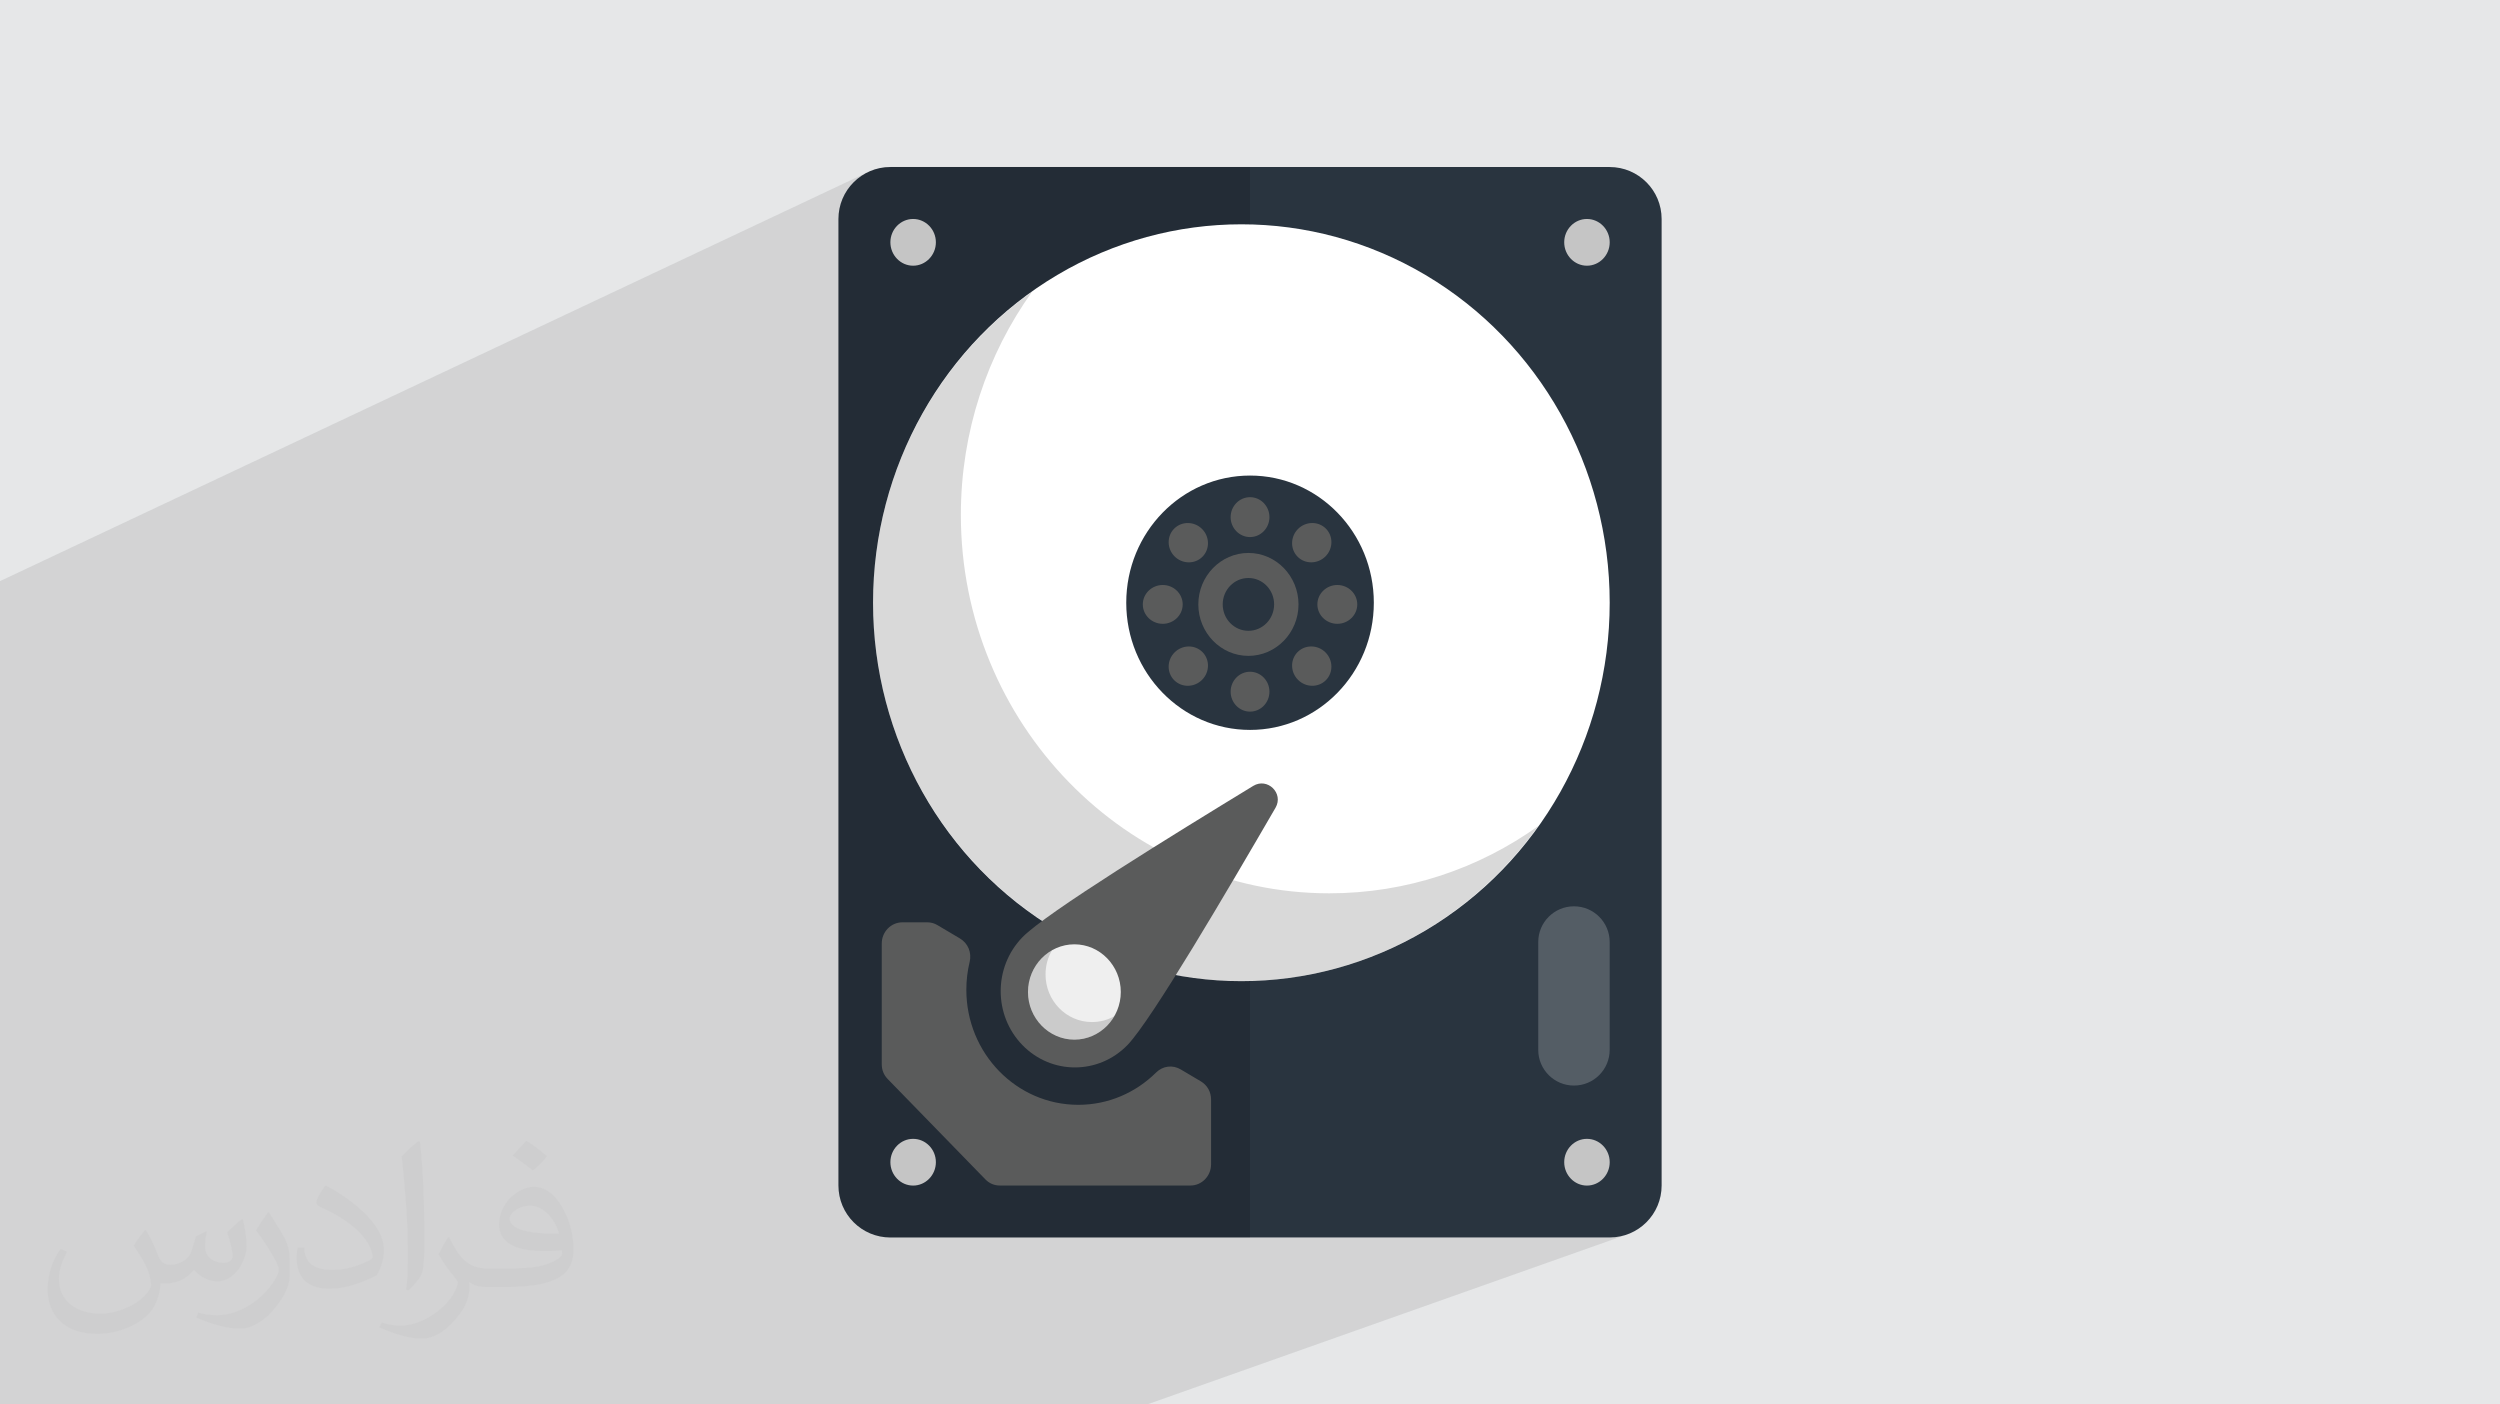 <?xml version="1.0" encoding="UTF-8"?>
<!DOCTYPE svg PUBLIC "-//W3C//DTD SVG 1.0//EN" "http://www.w3.org/TR/2001/REC-SVG-20010904/DTD/svg10.dtd">
<!-- Creator: CorelDRAW -->
<svg xmlns="http://www.w3.org/2000/svg" xml:space="preserve" width="94.192mm" height="52.917mm" version="1.0" style="shape-rendering:geometricPrecision; text-rendering:geometricPrecision; image-rendering:optimizeQuality; fill-rule:evenodd; clip-rule:evenodd"
viewBox="0 0 9404.92 5283.66"
 xmlns:xlink="http://www.w3.org/1999/xlink"
 xmlns:xodm="http://www.corel.com/coreldraw/odm/2003"
 enable-background="new 0 0 100 100">
 <defs>
  <style type="text/css">
   <![CDATA[
    .fil3 {fill:#29343F}
    .fil6 {fill:#5A5B5B}
    .fil8 {fill:#C5C5C5}
    .fil7 {fill:#EFEFEF}
    .fil5 {fill:white}
    .fil2 {fill:#373435;fill-opacity:0.031}
    .fil1 {fill:#2B2A29;fill-opacity:0.102}
    .fil4 {fill:black;fill-opacity:0.149}
    .fil9 {fill:white;fill-rule:nonzero;fill-opacity:0.2}
    .fil0 {fill:#E6E7E8}
   ]]>
  </style>
 </defs>
 <g id="Layer_x0020_1">
  <polygon class="fil0" points="-0,0 9404.92,0 9404.92,5283.66 -0,5283.66 "/>
  <polygon class="fil1" points="4314.89,5283.66 4282.88,5283.66 2983.07,5283.66 2982.51,5283.66 1682.62,5283.66 1004.33,5283.66 -0,5283.66 -0,2300.71 -0,2186.15 3273.51,643.51 3256.44,651.77 3240.31,661.59 3225.26,672.87 3211.36,685.51 3198.72,699.41 3187.44,714.47 3177.63,730.59 3169.37,747.67 3162.77,765.6 3157.94,784.29 3154.96,803.64 3153.95,823.55 3153.95,4460.12 3154.96,4480.04 3157.94,4499.39 3162.77,4518.09 3169.37,4536.03 3177.64,4553.11 3187.45,4569.23 3198.74,4584.29 3211.38,4598.19 3225.28,4610.83 3240.34,4622.1 3256.46,4631.92 3273.53,4640.18 3291.48,4646.78 3310.17,4651.61 3329.52,4654.58 3349.43,4655.6 4701.93,4655.6 4702.5,4655.39 6055.49,4655.39 6075.47,4654.38 6094.88,4651.42 6113.61,4646.61 "/>
  <path class="fil2" d="M548.54 4627.69c17.95,27.21 29.6,53.36 40.96,82.43 8.45,16.91 12.93,48.09 52.57,48.09 11.61,0 28.28,-3.42 43.06,-11.61 16.63,-8.73 29.32,-21.94 35.94,-42l15.85 -53.36 38.57 -19.02 2.64 2.64c-5.27,20.09 -6.59,39.36 -6.59,54.43 0,44.63 38.57,61.56 69.22,61.56 17.95,0 34.09,-8.73 34.09,-25.11 0,-21.13 -8.98,-57.06 -20.62,-89.29 17.95,-17.95 35.94,-35.94 56.53,-50.47l3.17 1.6c8.98,38.04 14,75.56 14,100.66 0,24.57 -10.83,51.79 -19.81,69.49 -18.49,34.87 -51.25,62.62 -90.87,62.62 -30.1,0 -63.65,-15.07 -86.66,-43.06l-1.32 0c-21.66,26.96 -55.22,51.25 -108.86,51.25l-16.63 0c-2.64,35.41 -10.29,60.49 -21.94,82.95 -31.95,62.34 -126.81,106.47 -216.1,106.47 -124.17,0 -186.51,-71.59 -186.51,-166.96 0,-58.91 19.27,-113.6 48.88,-152.42l24.29 10.04c-18.49,35.41 -30.91,68.68 -30.91,101.45 0,89.29 72.66,131.83 156.4,131.83 77.68,0 173.83,-49.41 191.28,-106.72 -6.59,-62.62 -30.1,-91.93 -66.04,-148.99 10.83,-19.02 24.83,-38.04 42.28,-58.38l3.17 0 0 0 0 0 -0.02 -0.09zm1432.13 -336.04c26.15,16.39 51.79,35.66 76.87,57.85 -14,19.81 -31.45,37.79 -53.11,53.64 -25.11,-20.34 -50.19,-37.79 -75.84,-56.27 17.42,-19.55 34.62,-38.29 52.04,-55.22l0 0 0 0 0 0 0 0 0 0 0.03 0zm13.47 244.11c-42.28,0 -76.87,27.75 -76.87,48.34 0,44.13 84.53,57.85 185.72,57.31 -12.68,-51.79 -57.06,-105.68 -108.86,-105.68l0.01 0.03zm-94.86 236.19c54.96,0 103.04,-1.6 139.74,-10.83 40.96,-10.29 75.56,-30.91 75.56,-45.17 0,-3.7 0,-8.19 -1.32,-11.89 -22.98,2.11 -49.41,2.11 -72.38,2.11 -74.49,0 -131.55,-16.91 -154.02,-58.66 -5.55,-11.61 -9.51,-24.57 -9.51,-39.36 0,-40.43 17.42,-79.79 48.09,-107 25.61,-22.45 53.89,-36.44 82.67,-36.44 52.04,0 93.51,41.75 122.57,107.54 15.85,35.94 26.68,77.4 26.68,129.72 0,34.87 -9.51,64.19 -31.17,85.85 -40.43,39.11 -114.92,53.89 -229.04,53.89l-51.79 0 0 0 -13.47 0c-28.28,0 -48.62,-5.02 -64.72,-17.42l-2.64 0c0.79,6.59 1.32,12.93 1.32,19.02 0,25.61 -8.45,58.38 -25.61,84.53 -50.72,75.3 -105.68,108.04 -153.24,108.04 -48.09,0 -107,-18.49 -160.11,-42.54l9.51 -18.49c17.17,7.13 40.96,11.89 73.7,11.89 85.85,0 198.66,-82.43 212.66,-163 -3.17,-6.59 -8.98,-15.32 -17.17,-24.57 -25.11,-29.85 -40.96,-54.68 -55.75,-80.83 12.68,-25.11 24.29,-45.17 35.13,-63.4l4.49 -0.53c36.72,74.77 69.99,117.55 144.23,117.55l11.61 0 0 0 53.89 0 0 0 0 0 0 0 0 0 0 0 0.09 0.01zm-371.98 79c6.34,-34.34 6.87,-72.91 6.87,-108.86l0 -53.36c0,-99.6 -12.68,-244.36 -22.98,-338.68 17.95,-19.27 43.06,-42 62.87,-57.31l5.81 1.6c13.47,118.62 16.63,256 16.63,383.06 0,33.3 -1.32,65.79 -4.49,89.55 -1.85,30.1 -19.27,52.83 -56.53,87.7l-8.19 -3.7zm-382.8 -157.19c1.85,46.77 24.83,83.49 105.15,83.49 49.93,0 92.19,-12.93 138.96,-35.13 8.45,-3.7 12.93,-8.73 12.93,-12.93 0,-29.32 -22.45,-68.15 -60.23,-103.55 -36.72,-33.3 -85.34,-62.62 -130.76,-82.18 -15.6,-6.59 -20.62,-13.47 -20.62,-20.09 0,-13.47 17.95,-41.75 32.77,-62.09l5.02 -0.53c52.04,27.21 110.17,67.64 153.24,112.53 39.11,41.47 63.4,83.49 63.4,129.19 0,33.81 -10.29,65.51 -26.96,95.11 -57.06,28.79 -117.83,50.72 -178.06,50.72 -73.17,0 -123.1,-34.34 -123.1,-114.92 0,-8.73 0,-22.19 3.17,-39.64l25.11 0 0 0 0 0 0 0 0 0 0 0 -0.02 0zm-132.37 -132.9l45.45 73.45c16.63,27.21 32.23,56.81 32.23,103.55l0 59.7c0,48.34 -30.91,100.13 -80.83,151.38 -39.11,34.62 -73.7,49.41 -105.68,49.41 -47.55,0 -101.98,-14.79 -164.85,-41.75l7.13 -18.49c19.81,5.27 42.79,9.77 71.06,9.77 90.36,-0.53 182.8,-66.57 225.08,-147.15 5.02,-9.26 6.87,-17.95 6.87,-24.04 0,-9.26 -5.02,-19.55 -8.98,-28.79 -22.98,-43.31 -48.62,-82.95 -76.87,-119.68 14.79,-23.25 29.6,-45.7 45.7,-67.9l3.7 0.53 0 0 0 0 0 0 0 0 0 0 -0.02 0.01z"/>
  <g id="_2425967842768">
   <g id="_312_Hard_Disk">
    <g>
     <g>
      <g>
       <path class="fil3" d="M6250.98 823.8l0 3636.11c0,107.95 -87.53,195.47 -195.47,195.47l-2705.85 0.01c-107.96,0 -195.48,-87.53 -195.48,-195.48l0 -3636.11c0,-107.95 87.53,-195.47 195.48,-195.47l2705.85 0c107.95,0 195.47,87.53 195.47,195.47z"/>
       <path class="fil4" d="M4702.51 628.11l0 4027.49 -1353.08 0c-107.48,0 -195.47,-87.96 -195.47,-195.47l0 -3636.57c0,-107.49 87.96,-195.47 195.47,-195.47l1353.08 -0.01 0 0.04z"/>
       <ellipse class="fil5" cx="4670" cy="2267.47" rx="1385.63" ry="1423.63"/>
       <path class="fil4" d="M5786.84 3107.52c-252.16,353.3 -659.2,583.46 -1116.58,583.46 -763.28,0 -1385.84,-639.15 -1385.84,-1423.45 0,-483.77 237.01,-912.81 598.09,-1169.86 -168.58,235.52 -267.77,526.27 -267.77,839.49 0,783.79 622.57,1423.45 1385.8,1423.45 291.77,0.05 562.95,-93.31 786.3,-253.09l0 0z"/>
       <ellipse class="fil3" cx="4702.6" cy="2267.47" rx="465.68" ry="478.44"/>
       <path class="fil6" d="M4702.6 2020.42c40.21,0 73.01,-33.7 73.01,-75.02 0,-41.32 -32.8,-75.02 -73.01,-75.02 -40.22,0 -73.02,33.7 -73.02,75.02 0,41.32 32.8,75.02 73.02,75.02z"/>
       <path class="fil6" d="M4702.6 2677.11c40.21,0 73.01,-33.7 73.01,-75.02 0,-41.32 -32.8,-75.02 -73.01,-75.02 -40.22,0 -73.02,33.7 -73.02,75.02 0,41.32 32.8,75.02 73.02,75.02z"/>
       <path class="fil6" d="M4881.73 2094.59c28.43,28.42 75.45,27.79 104.68,-1.41 29.24,-29.24 29.87,-76.25 1.41,-104.67 -28.48,-28.43 -75.5,-27.79 -104.68,1.4 -29.24,29.24 -29.82,76.25 -1.41,104.68z"/>
       <path class="fil6" d="M4417.37 2558.99c28.43,28.43 75.45,27.79 104.68,-1.4 29.24,-29.24 29.86,-76.25 1.4,-104.68 -28.47,-28.42 -75.49,-27.78 -104.67,1.41 -29.24,29.19 -29.87,76.2 -1.41,104.67z"/>
       <path class="fil6" d="M4955.94 2273.73c0,40.21 33.71,73.02 75.03,73.02 41.32,0 75.02,-32.81 75.02,-73.02 0,-40.21 -33.7,-73.02 -75.02,-73.02 -41.32,0 -75.03,32.81 -75.03,73.02z"/>
       <path class="fil6" d="M4299.21 2273.73c0,40.21 33.7,73.02 75.02,73.02 41.32,0 75.02,-32.81 75.02,-73.02 0,-40.21 -33.7,-73.02 -75.02,-73.02 -41.32,0 -75.02,32.81 -75.02,73.02z"/>
       <path class="fil6" d="M4881.73 2452.87c-28.42,28.43 -27.78,75.45 1.41,104.67 29.24,29.24 76.25,29.87 104.68,1.41 28.42,-28.47 27.78,-75.49 -1.41,-104.67 -29.24,-29.24 -76.25,-29.83 -104.68,-1.41z"/>
       <path class="fil6" d="M4417.37 1988.51c-28.42,28.42 -27.79,75.44 1.41,104.67 29.24,29.24 76.25,29.87 104.67,1.41 28.43,-28.43 27.79,-75.49 -1.4,-104.68 -29.24,-29.19 -76.25,-29.82 -104.68,-1.4z"/>
       <path class="fil6" d="M4696.51 2467.37c103.78,0 188.45,-86.97 188.45,-193.61 0,-106.63 -84.67,-193.6 -188.45,-193.6 -103.78,0 -188.45,86.97 -188.45,193.6 0,106.59 84.67,193.61 188.45,193.61z"/>
       <ellipse class="fil3" cx="4696.51" cy="2273.73" rx="96.72" ry="99.35"/>
       <path class="fil6" d="M4241.26 3931.6c-109.05,112.03 -285.86,112.03 -394.91,0 -109.06,-112.04 -109.06,-293.69 0,-405.77 89.95,-92.42 567.8,-385.94 868.21,-569.29 53.7,-32.77 115.53,27.79 83.91,82.17 -178.85,307.98 -467,800.17 -557.21,892.89l0 0z"/>
       <path class="fil6" d="M3339.9 4059.63l366.87 376.91c15.11,15.54 33.53,23.36 54.89,23.36l716.77 0c42.76,0 77.61,-35.83 77.61,-79.74l0 -243.31c0,-29.27 -14.13,-54.42 -38.81,-69.06l-75.36 -44.68c-30.42,-18.08 -67.44,-13.4 -92.72,11.7 -75.79,75.19 -178.93,121.45 -292.58,121.45 -232.63,0 -421.21,-193.74 -421.21,-432.74 0,-36.18 4.29,-71.27 12.42,-104.8 8.48,-35.03 -6.08,-70.25 -36.5,-88.3l-84.38 -50.04c-12.33,-7.31 -24.54,-10.67 -38.8,-10.67l-93.36 0c-42.77,0 -77.61,35.83 -77.61,79.74l0 453.8c0,21.96 7.62,40.85 22.77,56.38l0 0z"/>
       <path class="fil7" d="M4041.82 3911.09c96.12,0 174.55,-80.55 174.55,-179.31 0,-98.76 -78.43,-179.31 -174.55,-179.31 -96.12,0 -174.55,80.55 -174.55,179.31 0,98.76 78.42,179.31 174.55,179.31z"/>
       <path class="fil4" d="M4191.85 3822.92c-30.29,52.76 -85.99,87.96 -150.03,87.96 -96.25,0 -174.46,-80.13 -174.46,-179.36 0,-67.44 36.63,-127.06 90.88,-157.35 -16.13,26.89 -24.93,58.16 -24.93,91.87 0,98.71 78.17,178.84 174.47,178.84 30.8,0 59.14,-7.79 84.07,-21.96z"/>
       <path class="fil8" d="M6055.67 4372.08c0,48.34 -38.42,88.04 -85.7,88.04 -47.02,0 -85.44,-39.7 -85.44,-88.04 0,-48.34 38.38,-87.78 85.44,-87.78 47.28,0 85.7,39.44 85.7,87.78z"/>
       <path class="fil8" d="M3520.74 4372.08c0,48.34 -38.42,88.04 -85.69,88.04 -47.02,0 -85.45,-39.7 -85.45,-88.04 0,-48.34 38.38,-87.78 85.45,-87.78 47.31,0 85.69,39.44 85.69,87.78z"/>
       <path class="fil8" d="M6055.67 911.54c0,48.34 -38.42,88.04 -85.7,88.04 -47.02,0 -85.44,-39.7 -85.44,-88.04 0,-48.34 38.38,-87.78 85.44,-87.78 47.28,0 85.7,39.44 85.7,87.78z"/>
       <path class="fil8" d="M3520.74 911.54c0,48.34 -38.42,88.04 -85.69,88.04 -47.02,0 -85.45,-39.7 -85.45,-88.04 0,-48.34 38.38,-87.78 85.45,-87.78 47.31,0 85.69,39.44 85.69,87.78z"/>
      </g>
      <path class="fil9" d="M6055.58 3543.87l0 405.6c0,74.21 -60.16,134.38 -134.37,134.38 -74.21,0 -134.38,-60.17 -134.38,-134.38l0 -405.6c0,-74.21 60.17,-134.38 134.38,-134.38 74.21,0 134.37,60.17 134.37,134.38z"/>
     </g>
    </g>
   </g>
  </g>
 </g>
</svg>
